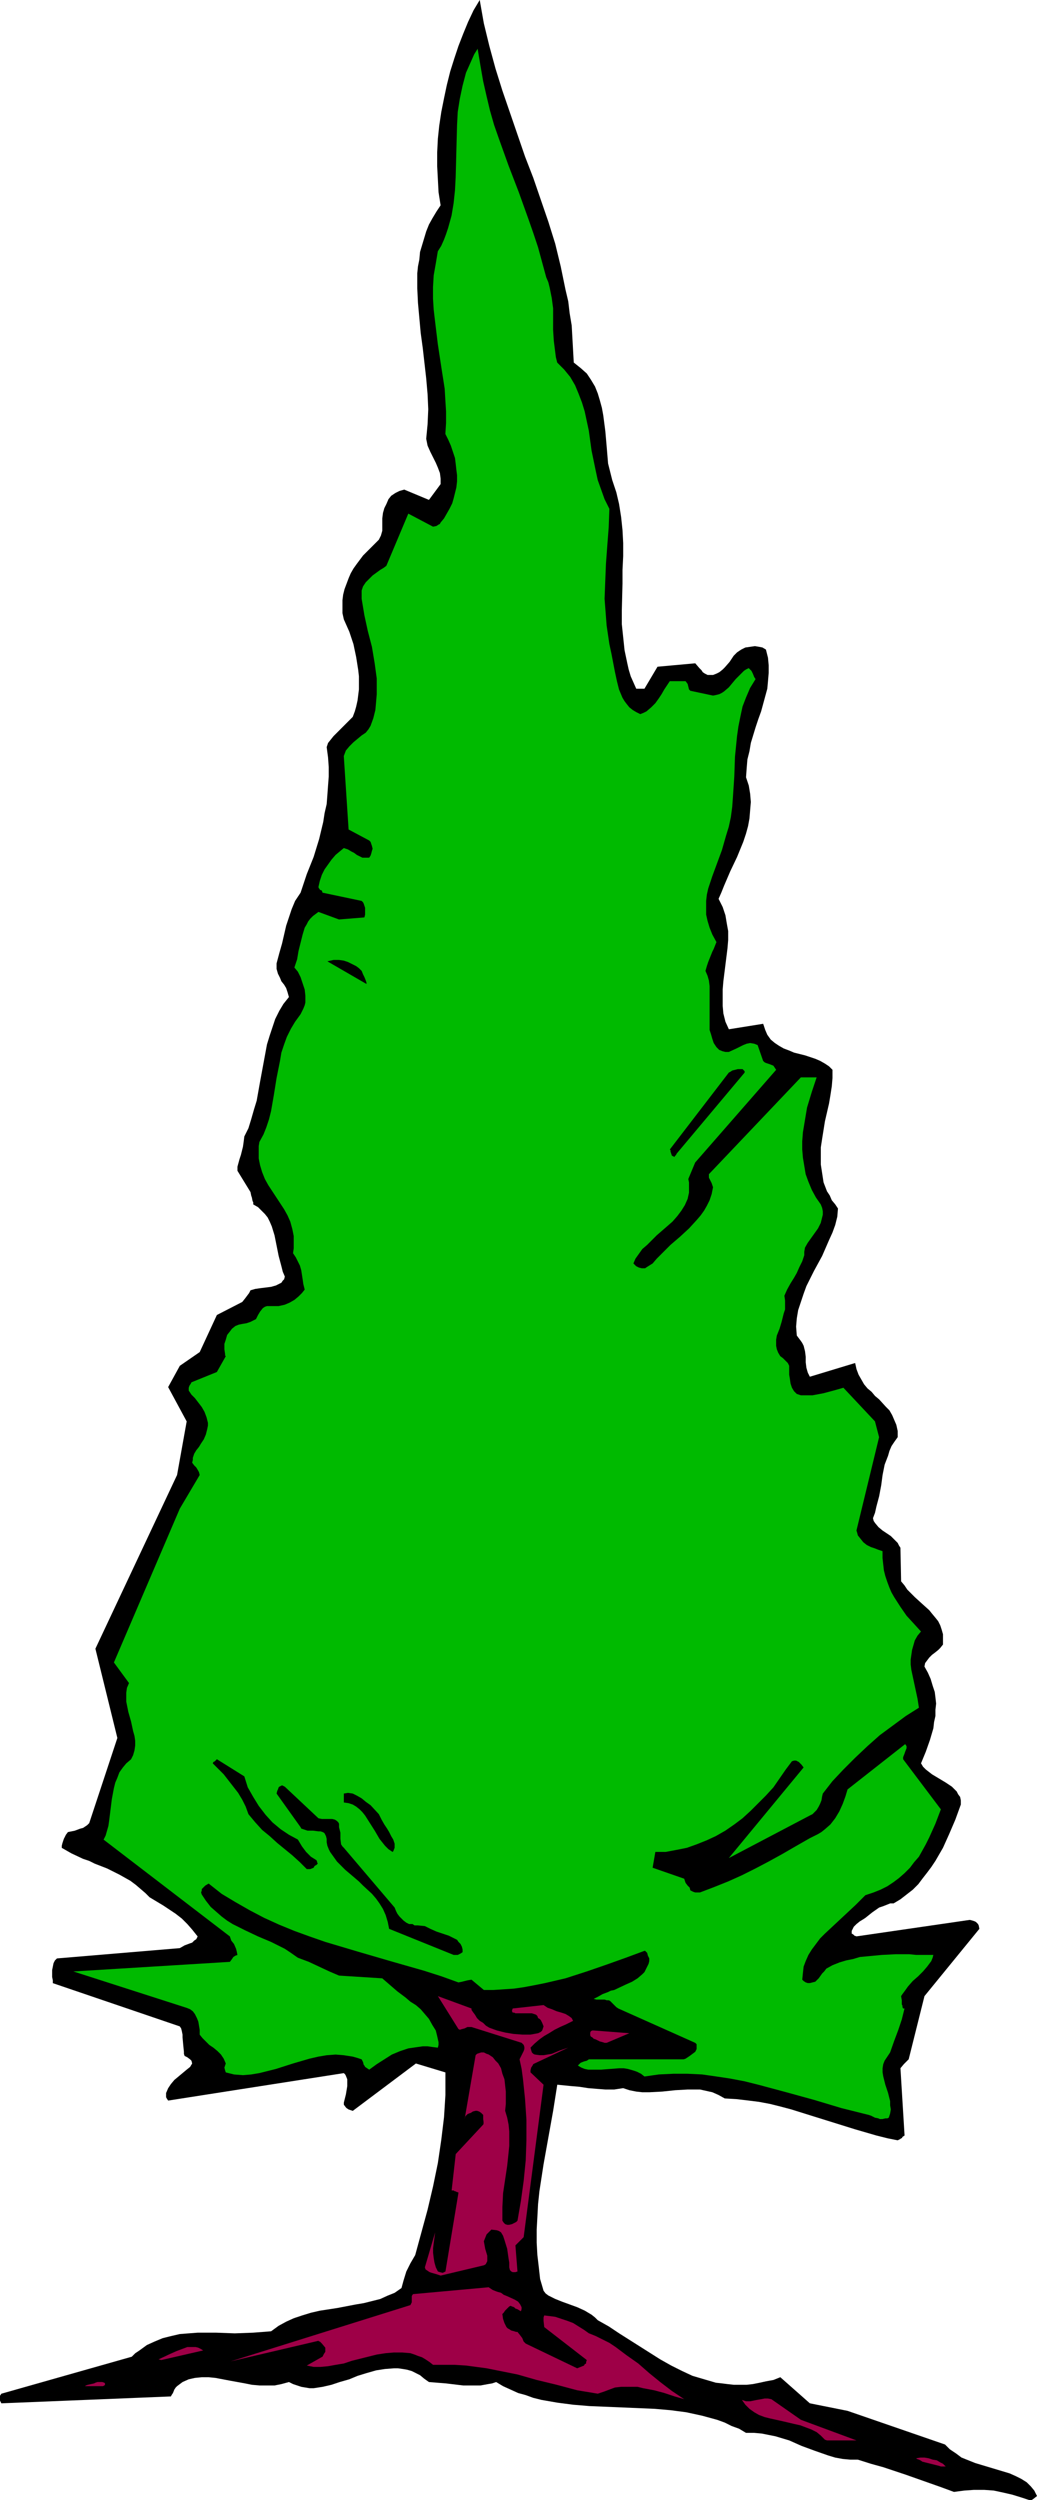 <?xml version="1.0" encoding="UTF-8" standalone="no"?>
<svg
   version="1.0"
   width="64.589mm"
   height="155.668mm"
   id="svg15"
   sodipodi:docname="Tree 124.wmf"
   xmlns:inkscape="http://www.inkscape.org/namespaces/inkscape"
   xmlns:sodipodi="http://sodipodi.sourceforge.net/DTD/sodipodi-0.dtd"
   xmlns="http://www.w3.org/2000/svg"
   xmlns:svg="http://www.w3.org/2000/svg">
  <sodipodi:namedview
     id="namedview15"
     pagecolor="#ffffff"
     bordercolor="#000000"
     borderopacity="0.25"
     inkscape:showpageshadow="2"
     inkscape:pageopacity="0.0"
     inkscape:pagecheckerboard="0"
     inkscape:deskcolor="#d1d1d1"
     inkscape:document-units="mm" />
  <defs
     id="defs1">
    <pattern
       id="WMFhbasepattern"
       patternUnits="userSpaceOnUse"
       width="6"
       height="6"
       x="0"
       y="0" />
  </defs>
  <path
     style="fill:#000000;fill-opacity:1;fill-rule:evenodd;stroke:none"
     d="m 242.339,588.353 h 0.485 l 0.485,-0.323 0.808,-0.646 -0.646,-1.293 -0.808,-0.97 -0.969,-0.97 -1.292,-0.808 -1.292,-0.646 -1.454,-0.646 -3.231,-0.97 -3.231,-0.97 -1.616,-0.485 -1.616,-0.646 -1.616,-0.646 -1.292,-0.97 -1.454,-0.97 -1.131,-1.131 -22.941,-7.918 -8.886,-1.778 -6.947,-6.14 -1.616,0.646 -1.777,0.323 -1.454,0.323 -1.616,0.323 -1.454,0.162 h -1.616 -1.454 l -1.454,-0.162 -1.292,-0.162 -1.454,-0.162 -2.747,-0.808 -2.747,-0.808 -2.423,-1.131 -2.585,-1.293 -2.585,-1.454 -4.847,-3.07 -4.847,-3.07 -2.423,-1.616 -2.585,-1.454 -0.646,-0.646 -0.808,-0.646 -1.616,-0.97 -1.777,-0.808 -3.554,-1.293 -1.616,-0.646 -1.616,-0.808 -0.646,-0.485 -0.485,-0.646 -0.808,-2.747 -0.323,-2.909 -0.323,-2.747 -0.162,-2.909 v -3.07 l 0.162,-2.909 0.162,-3.07 0.323,-3.07 0.969,-6.302 1.131,-6.302 1.131,-6.302 0.485,-3.07 0.485,-3.07 1.616,0.162 1.616,0.162 1.939,0.162 2.1,0.323 1.939,0.162 2.1,0.162 h 2.1 l 2.1,-0.323 1.454,0.485 1.616,0.323 1.454,0.162 h 1.616 l 3.07,-0.162 3.07,-0.323 2.908,-0.162 h 1.454 1.454 l 1.454,0.323 1.454,0.323 1.454,0.646 1.454,0.808 2.747,0.162 2.747,0.323 2.585,0.323 2.585,0.485 2.585,0.646 2.423,0.646 5.17,1.616 9.855,3.07 5.008,1.454 2.585,0.646 2.423,0.485 0.323,-0.162 0.323,-0.162 v 0 l 0.162,-0.162 h 0.162 l 0.162,-0.323 0.485,-0.323 -0.969,-15.836 0.808,-0.97 0.485,-0.485 0.646,-0.646 3.716,-14.866 12.925,-15.836 -0.162,-0.808 -0.162,-0.323 -0.162,-0.162 -0.323,-0.323 -0.323,-0.162 -0.485,-0.162 -0.646,-0.162 -26.657,3.878 -0.485,-0.162 -0.323,-0.323 -0.323,-0.162 v -0.323 -0.323 l 0.162,-0.323 0.323,-0.646 0.646,-0.646 0.808,-0.646 0.808,-0.485 0.485,-0.323 1.616,-1.293 1.616,-1.131 0.969,-0.323 0.808,-0.323 0.808,-0.323 h 0.808 l 1.616,-0.97 1.454,-1.131 1.454,-1.131 1.292,-1.293 0.969,-1.293 1.131,-1.454 0.969,-1.293 0.969,-1.454 1.777,-3.07 1.454,-3.232 1.454,-3.393 1.292,-3.555 v -0.97 l -0.162,-0.808 -0.485,-0.646 -0.323,-0.646 -0.646,-0.646 -0.485,-0.485 -1.454,-0.97 -1.616,-0.97 -1.616,-0.97 -1.454,-1.131 -0.646,-0.646 -0.485,-0.808 1.131,-2.747 0.969,-2.747 0.808,-2.747 0.162,-1.454 0.323,-1.454 v -1.454 l 0.162,-1.454 -0.162,-1.454 -0.162,-1.293 -0.485,-1.454 -0.485,-1.616 -0.646,-1.454 -0.808,-1.454 0.162,-0.808 0.485,-0.646 0.485,-0.646 0.646,-0.646 0.646,-0.485 0.808,-0.646 0.485,-0.485 0.646,-0.808 v -1.293 -1.131 l -0.323,-1.131 -0.323,-0.97 -0.485,-0.97 -0.646,-0.808 -0.808,-0.97 -0.646,-0.808 -1.616,-1.454 -1.777,-1.616 -1.777,-1.778 -0.646,-0.97 -0.808,-0.97 -0.162,-7.918 -0.323,-0.485 -0.323,-0.646 -0.808,-0.808 -0.808,-0.808 -0.969,-0.646 -0.969,-0.646 -0.969,-0.808 -0.808,-0.97 -0.323,-0.485 -0.162,-0.646 0.485,-1.293 0.323,-1.454 0.646,-2.424 0.485,-2.585 0.323,-2.424 0.485,-2.424 0.808,-2.101 0.323,-1.131 0.485,-1.131 0.646,-0.97 0.808,-1.131 v -1.454 l -0.323,-1.454 -0.485,-1.131 -0.485,-1.131 -0.646,-1.131 -0.808,-0.808 -1.616,-1.778 -0.969,-0.808 -0.808,-0.97 -0.969,-0.808 -0.808,-0.97 -0.646,-1.131 -0.646,-1.131 -0.485,-1.293 -0.323,-1.454 -10.663,3.232 -0.485,-0.97 -0.323,-1.131 -0.162,-1.293 v -1.293 l -0.162,-1.293 -0.323,-1.293 -0.323,-0.646 -0.323,-0.485 -0.485,-0.646 -0.485,-0.646 -0.162,-2.101 0.162,-1.939 0.323,-1.939 0.646,-1.939 0.646,-1.939 0.646,-1.778 1.777,-3.555 1.939,-3.555 1.616,-3.717 0.808,-1.778 0.646,-1.778 0.485,-1.939 0.162,-1.939 -0.646,-0.97 -0.808,-0.97 -0.485,-1.131 -0.646,-0.97 -0.808,-2.101 -0.323,-2.101 -0.323,-2.101 v -1.939 -2.101 l 0.323,-2.101 0.646,-4.04 0.969,-4.201 0.323,-1.939 0.323,-2.101 0.162,-1.939 v -1.939 l -0.808,-0.808 -0.969,-0.646 -1.131,-0.646 -1.131,-0.485 -2.423,-0.808 -1.292,-0.323 -1.292,-0.323 -1.131,-0.485 -1.292,-0.485 -1.131,-0.646 -0.969,-0.646 -0.969,-0.808 -0.808,-1.131 -0.485,-1.131 -0.485,-1.454 -8.078,1.293 -0.808,-1.778 -0.485,-1.939 -0.162,-1.778 v -1.939 -1.939 l 0.162,-1.939 0.485,-3.878 0.485,-3.878 0.162,-1.939 v -2.101 l -0.323,-1.778 -0.323,-1.939 -0.646,-1.939 -0.485,-0.97 -0.485,-0.97 0.646,-1.454 0.646,-1.616 1.454,-3.393 1.616,-3.393 1.454,-3.555 0.646,-1.939 0.485,-1.778 0.323,-1.778 0.162,-1.939 0.162,-1.939 -0.162,-1.939 -0.323,-1.939 -0.646,-1.939 0.162,-2.262 0.162,-1.939 0.485,-1.939 0.323,-1.939 1.131,-3.717 0.646,-1.939 0.646,-1.778 0.969,-3.555 0.485,-1.778 0.162,-1.778 0.162,-1.939 v -1.778 l -0.162,-1.778 -0.485,-1.939 -0.808,-0.485 -0.808,-0.162 -0.969,-0.162 -1.131,0.162 -1.131,0.162 -0.969,0.485 -0.969,0.646 -0.808,0.808 -0.969,1.454 -1.131,1.293 -0.485,0.485 -0.808,0.646 -0.646,0.323 -0.808,0.323 h -0.646 -0.646 l -0.646,-0.323 -0.485,-0.323 -0.323,-0.485 -0.485,-0.485 -0.969,-1.131 -8.886,0.808 -3.07,5.171 h -0.323 -1.131 -0.485 l -0.646,-1.454 -0.646,-1.454 -0.485,-1.616 -0.323,-1.454 -0.646,-3.07 -0.323,-3.07 -0.323,-3.07 v -3.232 l 0.162,-6.302 v -3.232 l 0.162,-3.232 v -3.07 l -0.162,-3.07 -0.323,-3.07 -0.485,-3.07 -0.646,-2.747 -0.485,-1.454 -0.485,-1.454 -0.485,-1.939 -0.485,-1.939 -0.323,-3.878 -0.323,-3.717 -0.485,-3.717 -0.323,-1.778 -0.485,-1.778 -0.485,-1.616 -0.646,-1.616 -0.969,-1.616 -0.969,-1.454 -1.454,-1.293 -0.808,-0.646 -0.808,-0.646 -0.162,-2.909 -0.162,-2.909 -0.162,-2.909 -0.485,-2.909 -0.323,-2.747 -0.646,-2.747 -1.131,-5.494 -1.292,-5.333 -1.616,-5.171 -1.777,-5.171 -1.777,-5.171 -1.939,-5.009 -1.777,-5.171 -1.777,-5.171 -1.777,-5.171 -1.616,-5.171 -1.454,-5.333 L 113.899,5.494 113.414,2.747 112.93,0 l -1.454,2.424 -1.292,2.747 -1.131,2.747 -1.131,2.909 -0.969,2.909 -0.969,3.07 -0.808,3.232 -0.646,3.07 -0.646,3.232 -0.485,3.232 -0.323,3.07 -0.162,3.232 v 3.232 l 0.162,3.07 0.162,3.07 0.485,3.07 -0.969,1.454 -0.969,1.616 -0.808,1.454 -0.646,1.616 -0.485,1.616 -0.485,1.616 -0.485,1.616 -0.162,1.778 -0.323,1.616 -0.162,1.616 v 3.555 l 0.162,3.393 0.323,3.555 0.323,3.555 0.485,3.555 0.808,7.11 0.323,3.717 0.162,3.555 -0.162,3.555 -0.323,3.393 0.323,1.616 0.646,1.454 1.292,2.585 0.485,1.131 0.485,1.293 0.162,1.293 v 0.646 0.646 l -2.747,3.717 -5.816,-2.424 -1.131,0.323 -0.969,0.485 -0.969,0.646 -0.646,0.808 -0.485,1.131 -0.485,0.97 -0.323,1.131 -0.162,1.293 v 1.616 0.646 0.646 l -0.323,1.131 -0.485,0.97 -1.777,1.778 -1.939,1.939 -1.454,1.939 -0.808,1.131 -0.646,1.131 -0.485,1.131 -0.485,1.293 -0.485,1.293 -0.323,1.293 -0.162,1.293 v 1.454 1.616 l 0.323,1.454 1.292,2.909 0.969,2.909 0.646,3.07 0.485,3.07 0.162,1.454 v 1.616 1.454 l -0.162,1.293 -0.162,1.293 -0.323,1.454 -0.323,1.131 -0.485,1.293 -0.969,0.97 -0.969,0.97 -0.969,0.97 -1.616,1.616 -0.646,0.808 -0.646,0.808 -0.323,0.97 0.323,2.424 0.162,2.262 v 2.262 l -0.162,2.101 -0.162,2.262 -0.162,2.101 -0.485,2.101 -0.323,2.101 -0.969,4.04 -1.292,4.201 -1.616,4.04 -1.454,4.363 -0.646,0.97 -0.646,0.97 -0.808,1.939 -0.646,1.939 -0.646,1.939 -0.485,2.101 -0.485,2.101 -0.646,2.262 -0.646,2.424 v 0.646 0.646 l 0.323,1.131 0.485,0.97 0.323,0.808 0.646,0.808 0.485,0.808 0.323,0.97 0.323,1.131 -1.292,1.616 -0.969,1.616 -0.969,1.939 -0.646,1.939 -0.646,1.939 -0.646,2.101 -0.808,4.363 -0.808,4.363 -0.808,4.525 -0.646,2.101 -0.646,2.262 -0.646,2.101 -0.969,1.939 -0.162,1.293 -0.162,1.131 -0.485,1.939 -0.323,0.97 -0.485,1.778 v 0.97 l 3.07,5.009 0.162,0.808 0.162,0.485 0.162,0.808 0.162,0.323 v 0.485 l 1.131,0.646 0.808,0.808 0.808,0.808 0.646,0.808 0.485,0.97 0.485,1.131 0.646,2.101 0.485,2.424 0.485,2.424 0.646,2.424 0.323,1.293 0.485,1.131 -0.162,0.646 -0.323,0.323 -0.323,0.485 -0.323,0.162 -0.969,0.485 -1.131,0.323 -2.585,0.323 -1.131,0.162 -1.131,0.323 -0.323,0.646 -0.485,0.646 -0.485,0.646 -0.646,0.808 -5.978,3.07 -4.039,8.726 -4.685,3.232 -2.747,5.009 4.362,8.08 -2.262,12.604 -19.226,40.883 5.17,21.007 -6.624,20.037 -0.485,0.485 -0.485,0.323 -0.485,0.323 -0.646,0.162 -1.292,0.485 -0.808,0.162 -0.808,0.162 -0.485,0.646 -0.485,0.97 -0.323,0.97 -0.162,0.646 v 0.485 l 1.131,0.646 1.131,0.646 2.747,1.293 1.454,0.485 1.292,0.646 2.908,1.131 2.908,1.454 2.585,1.454 1.292,0.97 1.131,0.97 1.131,0.97 0.969,0.97 1.616,0.97 1.616,0.97 1.454,0.97 1.454,0.97 1.454,1.131 1.292,1.293 1.131,1.293 1.292,1.616 -0.323,0.646 -0.485,0.323 -0.485,0.485 -0.485,0.162 -1.292,0.485 -1.131,0.646 -28.919,2.424 -0.485,0.485 -0.323,0.646 -0.162,0.808 -0.162,0.808 v 1.616 l 0.162,0.808 v 0.646 l 29.888,10.18 0.323,0.485 0.162,0.646 0.162,0.808 v 0.646 l 0.162,1.778 0.162,1.616 v 0.485 l 0.162,0.485 0.323,0.162 0.323,0.162 0.646,0.485 0.323,0.323 0.162,0.646 -0.485,0.808 -0.808,0.646 -0.969,0.808 -0.969,0.808 -0.969,0.808 -0.808,0.97 -0.646,0.97 -0.485,1.131 v 0.97 l 0.162,0.323 0.323,0.485 41.359,-6.464 0.323,0.323 0.162,0.323 0.323,0.808 v 0.808 0.808 l -0.323,1.939 -0.485,1.939 v 0.485 l 0.485,0.646 0.162,0.162 0.485,0.323 0.485,0.162 0.485,0.162 14.863,-11.15 6.947,2.101 v 2.585 2.747 l -0.162,2.585 -0.162,2.585 -0.646,5.332 -0.808,5.494 -1.131,5.494 -1.292,5.494 -1.454,5.333 -1.454,5.332 -1.131,1.939 -0.969,1.939 -0.646,2.101 -0.485,1.778 -1.616,1.131 -1.616,0.646 -1.777,0.808 -1.939,0.485 -1.939,0.485 -1.939,0.323 -4.201,0.808 -4.201,0.646 -2.1,0.485 -2.1,0.646 -1.939,0.646 -1.777,0.808 -1.777,0.97 -1.777,1.293 -2.1,0.162 -2.1,0.162 -4.362,0.162 -4.362,-0.162 h -4.362 l -2.1,0.162 -2.1,0.162 -2.1,0.485 -1.939,0.485 -1.939,0.808 -1.777,0.808 -1.777,1.293 -0.969,0.646 -0.808,0.808 L 0.323,563.307 0,563.791 v 0.646 0.485 L 0.323,565.569 40.067,563.953 h 0.162 l 0.162,-0.323 0.323,-0.485 0.323,-0.808 0.323,-0.485 0.323,-0.323 0.646,-0.485 0.646,-0.485 1.454,-0.646 1.454,-0.323 1.616,-0.162 h 1.616 l 1.616,0.162 3.393,0.646 1.777,0.323 1.777,0.323 1.616,0.323 1.777,0.162 h 1.777 1.777 l 1.616,-0.323 1.777,-0.485 0.969,0.485 0.969,0.323 0.969,0.323 0.969,0.162 0.969,0.162 h 0.969 l 2.1,-0.323 2.1,-0.485 1.939,-0.646 2.262,-0.646 1.939,-0.808 2.1,-0.646 2.262,-0.646 2.1,-0.323 2.1,-0.162 h 0.969 l 1.131,0.162 0.969,0.162 1.131,0.323 0.969,0.485 0.969,0.485 0.969,0.808 1.131,0.808 4.039,0.323 4.039,0.485 h 2.1 1.939 l 1.777,-0.323 0.969,-0.162 0.969,-0.323 1.616,0.97 1.777,0.808 1.777,0.808 1.777,0.485 1.777,0.646 1.939,0.485 3.716,0.646 3.716,0.485 3.877,0.323 7.755,0.323 7.593,0.323 3.716,0.323 3.716,0.485 3.716,0.808 1.777,0.485 1.777,0.485 1.777,0.646 1.616,0.808 1.777,0.646 1.616,0.97 h 1.939 l 1.777,0.162 1.616,0.323 1.616,0.323 1.616,0.485 1.616,0.485 2.908,1.293 3.07,1.131 3.231,1.131 1.616,0.485 1.777,0.323 1.777,0.162 h 1.777 l 3.07,0.97 2.908,0.808 5.331,1.778 5.493,1.939 2.747,0.97 3.07,1.131 2.423,-0.323 2.262,-0.162 h 2.423 l 2.262,0.162 2.262,0.485 2.1,0.485 2.1,0.646 z"
     id="path1" />
  <path
     style="fill:#9e0047;fill-opacity:1;fill-rule:evenodd;stroke:none"
     d="m 222.467,580.274 -0.485,-0.485 -0.646,-0.323 -0.808,-0.485 -0.969,-0.162 -0.969,-0.323 -0.969,-0.162 h -0.969 l -0.969,0.162 0.162,0.162 0.485,0.162 0.323,0.162 0.485,0.323 1.292,0.323 1.292,0.323 1.292,0.323 0.485,0.162 h 0.485 0.323 0.323 v 0 z"
     id="path2" />
  <path
     style="fill:#9e0047;fill-opacity:1;fill-rule:evenodd;stroke:none"
     d="m 195.648,574.295 h 5.978 l -13.086,-4.848 -6.947,-4.848 -0.808,-0.162 h -0.808 l -0.808,0.162 -0.969,0.162 -0.808,0.162 -0.808,0.162 h -0.969 l -0.969,-0.323 0.808,1.131 0.969,0.97 1.131,0.808 1.131,0.646 1.292,0.485 1.292,0.323 2.908,0.646 2.747,0.646 1.454,0.323 1.292,0.485 1.292,0.485 1.292,0.646 0.969,0.808 0.969,0.97 0.485,0.162 h 0.485 z"
     id="path3" />
  <path
     style="fill:#9e0047;fill-opacity:1;fill-rule:evenodd;stroke:none"
     d="m 161.074,564.599 -1.454,-0.97 -1.454,-0.97 -2.747,-2.101 -2.585,-2.101 -2.585,-2.262 -2.747,-1.939 -2.585,-1.939 -1.454,-0.97 -1.616,-0.808 -1.616,-0.808 -1.616,-0.646 -1.131,-0.808 -1.292,-0.808 -1.292,-0.808 -1.292,-0.485 -1.454,-0.485 -1.454,-0.485 -1.292,-0.162 -1.292,-0.162 -0.162,0.485 v 0.808 l 0.162,1.454 10.017,7.756 -0.162,0.485 v 0.323 l -0.323,0.162 -0.162,0.323 -0.808,0.323 -0.808,0.323 -12.117,-5.817 -0.485,-0.485 -0.323,-0.808 -0.485,-0.646 -0.646,-0.808 h -0.162 -0.162 l -0.485,-0.162 -0.646,-0.162 -0.485,-0.323 -0.323,-0.162 -0.323,-0.323 -0.485,-0.97 -0.323,-0.97 -0.162,-1.131 0.162,-0.162 0.162,-0.162 0.323,-0.485 0.485,-0.485 0.485,-0.485 0.323,-0.162 0.323,0.162 0.485,0.162 0.323,0.323 0.485,0.162 0.808,0.485 0.162,-0.485 v -0.485 l -0.162,-0.323 -0.162,-0.323 -0.485,-0.646 -0.808,-0.485 -1.777,-0.808 -0.808,-0.323 -0.646,-0.485 -0.646,-0.162 -0.485,-0.162 -0.808,-0.323 -0.485,-0.323 -0.485,-0.323 -17.771,1.616 -0.162,0.162 -0.162,0.323 v 0.646 0.808 l -0.162,0.323 -0.162,0.323 -42.328,13.25 20.68,-4.848 0.162,0.162 H 75.287 l 0.485,0.485 0.808,0.97 v 0.97 l -0.323,0.485 -0.323,0.646 -3.716,2.101 0.808,0.162 0.808,0.162 h 1.616 l 1.777,-0.162 1.777,-0.323 1.939,-0.323 1.939,-0.646 3.877,-0.97 1.939,-0.485 2.1,-0.323 1.939,-0.162 h 1.939 l 1.939,0.162 0.969,0.323 0.808,0.323 0.969,0.323 0.808,0.485 0.969,0.646 0.808,0.646 h 2.585 2.585 l 2.585,0.162 2.423,0.323 2.423,0.323 2.423,0.485 4.847,0.97 4.524,1.293 4.685,1.131 4.847,1.293 4.847,0.808 1.454,-0.485 1.292,-0.485 1.292,-0.485 1.454,-0.162 h 1.292 1.292 1.292 l 1.292,0.323 2.585,0.485 2.423,0.646 2.423,0.808 z"
     id="path4" />
  <path
     style="fill:#9e0047;fill-opacity:1;fill-rule:evenodd;stroke:none"
     d="m 20.033,561.529 h 4.201 l 0.323,-0.162 0.162,-0.162 v -0.162 -0.162 l -0.162,-0.162 -0.485,-0.162 H 23.588 22.941 l -0.485,0.162 -0.323,0.162 -1.454,0.323 -0.485,0.162 z"
     id="path5" />
  <path
     style="fill:#9e0047;fill-opacity:1;fill-rule:evenodd;stroke:none"
     d="m 37.966,555.389 9.855,-2.262 -0.485,-0.323 -0.646,-0.323 -0.646,-0.162 h -0.646 -1.292 l -1.292,0.485 -1.292,0.485 -1.454,0.646 -2.747,1.293 z"
     id="path6" />
  <path
     style="fill:#9e0047;fill-opacity:1;fill-rule:evenodd;stroke:none"
     d="m 103.721,535.513 10.178,-2.424 0.323,-0.162 0.162,-0.162 0.323,-0.646 v -0.646 -0.646 l -0.485,-1.616 -0.323,-1.778 0.323,-0.808 0.323,-0.808 0.485,-0.485 0.646,-0.646 1.292,0.162 0.485,0.162 0.485,0.323 0.485,0.808 0.323,0.97 0.646,2.101 0.323,2.262 0.162,0.97 v 1.131 l 0.162,0.646 0.162,0.162 0.162,0.162 0.323,0.162 h 0.323 0.323 l 0.485,-0.162 -0.485,-6.14 0.808,-0.808 0.485,-0.485 0.646,-0.646 4.685,-35.873 -3.07,-2.909 v -0.485 l 0.162,-0.646 0.323,-0.485 0.162,-0.323 0.323,-0.162 7.916,-3.717 -0.969,0.323 -0.969,0.323 -1.939,0.808 -0.969,0.162 -0.969,0.162 h -0.969 l -1.131,-0.162 -0.323,-0.162 -0.323,-0.323 -0.162,-0.485 -0.162,-0.646 0.969,-0.97 1.131,-0.97 1.131,-0.808 1.131,-0.646 1.292,-0.808 1.292,-0.646 1.454,-0.646 1.616,-0.808 -0.162,-0.323 -0.162,-0.323 -0.646,-0.485 -0.808,-0.485 -0.969,-0.323 -1.131,-0.323 -1.131,-0.485 -0.969,-0.323 -0.969,-0.646 -7.27,0.808 -0.162,0.485 v 0.162 l 0.162,0.323 h 0.323 l 0.323,0.162 h 0.485 1.131 1.131 1.131 l 0.485,0.162 0.485,0.162 0.323,0.323 0.162,0.485 0.323,0.162 0.323,0.323 0.323,0.646 0.323,0.808 -0.162,0.485 -0.162,0.485 -0.323,0.323 -0.646,0.323 -1.777,0.323 h -1.939 l -2.1,-0.162 -1.939,-0.323 -1.939,-0.485 -1.777,-0.646 -0.808,-0.485 -0.646,-0.646 -0.808,-0.485 -0.646,-0.646 -0.485,-0.808 -0.485,-0.646 -0.323,-0.485 v -0.162 -0.162 l -7.916,-2.909 4.847,7.756 0.323,0.162 0.485,-0.162 0.646,-0.162 0.646,-0.323 h 0.485 0.485 l 11.794,3.717 0.485,0.485 0.162,0.485 v 0.485 l -0.162,0.485 -0.485,0.97 -0.485,0.97 0.485,2.262 0.323,2.424 0.485,4.686 0.323,4.848 v 4.848 l -0.162,4.686 -0.485,4.848 -0.646,4.686 -0.808,4.686 -0.323,0.323 -0.323,0.162 -0.646,0.323 -0.646,0.162 h -0.485 l -0.485,-0.162 -0.323,-0.323 -0.323,-0.485 v -1.616 -1.616 l 0.162,-3.232 0.485,-3.232 0.485,-3.232 0.323,-3.07 0.162,-1.616 v -1.616 -1.778 l -0.162,-1.616 -0.323,-1.616 -0.485,-1.616 0.162,-1.616 v -1.616 -1.293 l -0.162,-1.454 -0.162,-1.454 -0.485,-1.293 -0.323,-1.293 -0.646,-1.131 -0.646,-0.646 -0.646,-0.808 -0.969,-0.646 -0.485,-0.162 -0.646,-0.323 h -0.646 l -0.485,0.162 -0.485,0.162 -0.323,0.323 -2.585,15.028 0.162,-0.646 0.485,-0.485 0.323,-0.162 0.485,-0.162 0.485,-0.323 0.646,-0.162 h 0.323 l 0.485,0.162 0.485,0.323 0.485,0.485 v 0.323 0.646 l 0.162,1.131 -6.624,7.11 -0.969,8.564 h 0.323 0.162 l 0.162,0.162 h 0.162 v 0 l 0.323,0.162 0.485,0.162 -3.07,18.583 -0.323,0.162 -0.323,0.162 -0.646,-0.162 -0.485,-0.162 -0.485,-0.97 -0.323,-1.131 -0.162,-0.97 -0.162,-1.293 v -1.131 l 0.162,-1.293 0.323,-2.424 -2.423,8.241 0.162,0.485 0.485,0.323 0.485,0.323 0.485,0.162 1.131,0.323 z"
     id="path7" />
  <path
     style="fill:#9e0047;fill-opacity:1;fill-rule:evenodd;stroke:none"
     d="m 113.899,520.323 0.969,-3.555 0.808,-3.555 0.808,-3.878 0.485,-3.717 0.323,-3.878 v -3.878 l -0.162,-3.878 -0.646,-3.878 -0.323,-0.323 h -0.162 -0.323 -0.323 l -0.485,0.485 -0.646,0.323 -1.292,29.733 z"
     id="path8" />
  <path
     style="fill:#00ba00;fill-opacity:1;fill-rule:evenodd;stroke:none"
     d="m 207.765,498.67 0.646,-0.162 h 0.485 l 0.323,-0.162 0.323,-0.97 0.162,-0.97 -0.162,-0.97 v -0.97 l -0.485,-1.939 -0.646,-1.939 -0.485,-1.939 -0.162,-0.97 v -0.97 l 0.162,-0.97 0.323,-0.808 0.646,-0.97 0.646,-0.97 0.969,-2.747 0.969,-2.585 0.808,-2.424 0.646,-2.585 h -0.323 l -0.162,-0.323 v -0.323 l -0.162,-0.323 v -0.97 l -0.162,-0.97 0.323,-0.485 0.485,-0.646 0.808,-1.131 1.131,-1.293 1.292,-1.131 1.131,-1.131 0.969,-1.131 0.969,-1.293 0.323,-0.808 0.162,-0.646 h -1.292 -1.292 -1.454 l -1.616,-0.162 h -3.231 l -3.231,0.162 -3.393,0.323 -1.777,0.162 -1.616,0.485 -1.616,0.323 -1.616,0.485 -1.616,0.646 -1.454,0.808 -0.485,0.646 -0.485,0.485 -0.808,1.131 -0.323,0.323 -0.485,0.485 -0.646,0.162 -0.646,0.162 h -0.485 l -0.485,-0.162 -0.485,-0.323 -0.323,-0.323 0.162,-1.616 0.162,-1.454 0.485,-1.293 0.646,-1.454 0.808,-1.293 0.969,-1.293 0.969,-1.293 1.131,-1.131 2.423,-2.262 2.423,-2.262 2.423,-2.262 1.131,-1.131 1.131,-1.131 1.939,-0.646 1.616,-0.646 1.616,-0.808 1.454,-0.97 1.292,-0.97 1.292,-1.131 1.292,-1.293 0.969,-1.293 1.131,-1.293 0.808,-1.454 0.808,-1.454 0.808,-1.616 1.454,-3.232 1.292,-3.393 -8.886,-11.796 v -0.485 l 0.323,-0.808 0.162,-0.485 0.323,-0.808 v -0.485 l -0.323,-0.485 -13.571,10.665 -0.485,1.616 -0.646,1.778 -0.808,1.778 -0.969,1.616 -1.131,1.454 -1.292,1.131 -0.808,0.646 -0.808,0.485 -0.969,0.485 -0.969,0.485 -3.393,1.939 -3.07,1.778 -3.231,1.778 -3.07,1.616 -3.231,1.616 -3.231,1.454 -3.231,1.293 -3.393,1.293 h -1.131 l -0.485,-0.162 -0.646,-0.323 -0.162,-0.646 -0.485,-0.485 -0.485,-0.646 -0.162,-0.485 -0.162,-0.485 -7.432,-2.585 0.646,-3.717 h 2.423 l 2.585,-0.485 2.423,-0.485 2.262,-0.808 2.423,-0.97 2.1,-0.97 2.262,-1.293 2.1,-1.454 1.939,-1.454 1.939,-1.778 1.777,-1.778 1.777,-1.778 1.777,-1.939 1.454,-2.101 1.454,-2.101 1.454,-1.939 0.485,-0.162 h 0.485 l 0.323,0.162 0.323,0.162 0.646,0.646 0.485,0.646 -17.61,21.33 19.064,-10.019 0.646,-0.323 0.485,-0.485 0.485,-0.485 0.485,-0.808 0.323,-0.646 0.323,-0.808 0.162,-0.97 0.162,-0.646 2.262,-2.909 2.585,-2.747 2.747,-2.747 2.908,-2.747 2.908,-2.585 3.07,-2.262 3.07,-2.262 3.07,-1.939 -0.323,-2.101 -0.485,-2.262 -0.485,-2.262 -0.485,-2.262 -0.162,-1.293 v -1.131 l 0.162,-1.131 0.162,-1.131 0.323,-1.131 0.323,-1.131 0.646,-1.131 0.808,-0.97 -1.616,-1.778 -1.777,-1.939 -1.454,-2.101 -1.454,-2.262 -0.646,-1.131 -0.485,-1.131 -0.485,-1.293 -0.485,-1.454 -0.323,-1.293 -0.162,-1.454 -0.162,-1.454 v -1.616 l -0.969,-0.323 -0.808,-0.323 -0.969,-0.323 -0.969,-0.485 -0.808,-0.646 -0.646,-0.808 -0.646,-0.808 -0.162,-0.646 -0.162,-0.485 5.331,-21.976 -0.969,-3.717 -7.432,-7.918 -2.262,0.646 -2.423,0.646 -2.585,0.485 h -1.292 -1.454 l -0.485,-0.162 -0.485,-0.162 -0.646,-0.646 -0.485,-0.808 -0.323,-0.97 -0.162,-1.131 -0.162,-0.97 v -2.101 l -0.323,-0.646 -0.485,-0.485 -0.646,-0.646 -0.646,-0.485 -0.485,-0.808 -0.323,-0.808 -0.162,-0.808 v -0.646 -0.808 l 0.162,-0.97 0.646,-1.616 0.485,-1.616 0.485,-1.939 0.323,-0.97 v -0.97 -1.131 l -0.162,-1.131 0.646,-1.454 0.808,-1.454 0.808,-1.293 0.646,-1.131 0.646,-1.454 0.646,-1.293 0.485,-1.454 v -0.808 l 0.162,-0.97 0.646,-1.131 0.808,-1.131 0.808,-1.131 0.808,-1.131 0.646,-1.293 0.162,-0.646 0.162,-0.646 0.162,-0.646 v -0.808 l -0.162,-0.808 -0.323,-0.808 -1.131,-1.616 -0.969,-1.778 -0.808,-1.939 -0.646,-1.778 -0.323,-1.939 -0.323,-1.939 -0.162,-1.939 v -1.939 l 0.162,-2.101 0.323,-1.939 0.323,-1.939 0.323,-1.939 1.131,-3.717 1.131,-3.393 h -3.716 l -21.649,22.784 v 0.808 l 0.323,0.646 0.323,0.646 0.162,0.485 0.162,0.485 -0.323,1.616 -0.485,1.454 -0.646,1.293 -0.646,1.131 -0.808,1.131 -0.969,1.131 -1.777,1.939 -2.1,1.939 -2.262,1.939 -2.1,2.101 -1.131,1.131 -0.969,1.131 -1.292,0.808 -0.485,0.323 h -0.162 v 0 h -0.646 l -0.646,-0.162 -0.646,-0.323 -0.323,-0.323 -0.323,-0.323 0.485,-1.131 0.808,-1.131 0.808,-1.131 1.131,-0.97 2.262,-2.262 2.423,-2.101 1.292,-1.131 1.131,-1.293 0.969,-1.293 0.808,-1.293 0.646,-1.454 0.323,-1.454 v -0.646 -0.808 -0.97 l -0.162,-0.808 1.616,-3.878 19.064,-21.815 -0.323,-0.485 -0.323,-0.485 -0.808,-0.323 -0.969,-0.323 -0.323,-0.162 -0.323,-0.323 -1.292,-3.717 -0.808,-0.323 -0.969,-0.162 -0.808,0.162 -0.808,0.323 -1.616,0.808 -1.777,0.808 h -0.808 l -0.646,-0.162 -0.808,-0.323 -0.323,-0.323 -0.323,-0.323 -0.646,-0.97 -0.323,-0.97 -0.323,-1.131 -0.323,-0.97 v -2.262 -2.262 -2.424 -2.262 -1.131 l -0.162,-1.293 -0.323,-1.131 -0.485,-1.131 0.323,-1.131 0.323,-0.97 0.323,-0.808 0.323,-0.808 0.323,-0.808 0.323,-0.646 0.323,-0.808 0.323,-0.808 -0.969,-1.778 -0.646,-1.616 -0.485,-1.616 -0.323,-1.454 v -1.616 -1.616 l 0.162,-1.454 0.323,-1.454 0.969,-2.909 1.131,-3.07 1.131,-3.07 0.969,-3.393 0.646,-2.101 0.485,-2.262 0.323,-2.424 0.162,-2.262 0.323,-4.848 0.162,-4.686 0.485,-4.848 0.323,-2.262 0.485,-2.424 0.485,-2.262 0.808,-2.101 0.969,-2.262 1.292,-2.101 -0.323,-0.485 -0.323,-0.808 -0.323,-0.646 -0.323,-0.323 -0.323,-0.323 -0.646,0.323 -0.485,0.323 -0.969,0.97 -0.969,0.97 -0.808,0.97 -0.808,0.97 -1.131,0.97 -0.485,0.323 -0.646,0.323 -0.646,0.162 -0.808,0.162 -5.331,-1.131 -0.323,-0.323 -0.162,-0.646 -0.162,-0.646 -0.485,-0.646 h -3.716 l -0.646,0.97 -0.646,0.97 -0.646,1.131 -0.646,0.97 -0.808,1.131 -0.969,0.97 -1.131,0.97 -0.646,0.323 -0.808,0.323 -0.969,-0.485 -0.808,-0.485 -0.808,-0.646 -0.646,-0.808 -0.485,-0.646 -0.485,-0.808 -0.808,-1.939 -0.485,-1.939 -0.485,-2.262 -0.808,-4.201 -0.485,-2.262 -0.646,-4.363 -0.162,-2.101 -0.323,-4.201 0.162,-4.201 0.162,-4.04 0.323,-4.363 0.323,-4.201 0.162,-4.363 -1.131,-2.262 -0.808,-2.262 -0.808,-2.262 -0.485,-2.262 -0.969,-4.686 -0.646,-4.686 -0.485,-2.262 -0.485,-2.262 -0.646,-2.101 -0.808,-2.101 -0.808,-1.939 -1.131,-1.939 -1.454,-1.778 -0.808,-0.808 -0.808,-0.808 -0.323,-1.293 -0.162,-1.293 -0.323,-2.585 -0.162,-2.585 V 75.14 72.554 l -0.323,-2.424 -0.485,-2.424 -0.323,-1.293 -0.485,-1.131 -0.969,-3.555 -0.969,-3.555 -1.131,-3.393 -1.131,-3.232 -2.262,-6.302 -2.423,-6.302 -2.262,-6.302 -1.131,-3.232 -0.969,-3.393 -0.808,-3.393 -0.808,-3.555 -0.646,-3.717 -0.646,-3.878 -0.808,1.293 -0.646,1.454 -0.646,1.454 -0.646,1.454 -0.808,3.07 -0.646,3.07 -0.485,3.07 -0.162,3.07 -0.162,6.14 -0.162,6.14 -0.162,3.07 -0.323,3.07 -0.485,2.909 -0.808,2.909 -0.485,1.454 -0.485,1.293 -0.646,1.454 -0.808,1.293 -0.485,2.909 -0.485,2.747 -0.162,2.747 v 2.747 l 0.162,2.585 0.323,2.747 0.646,5.333 0.808,5.333 0.808,5.171 0.162,2.747 0.162,2.585 v 2.747 l -0.162,2.585 0.646,1.293 0.646,1.454 0.485,1.454 0.485,1.454 0.162,1.293 0.162,1.454 0.162,1.293 v 1.454 l -0.162,1.454 -0.323,1.293 -0.323,1.293 -0.323,1.131 -0.646,1.293 -0.646,1.131 -0.646,1.131 -0.808,0.97 -0.162,0.323 -0.323,0.162 -0.485,0.323 -0.808,0.162 -5.816,-3.07 -5.17,12.281 -0.646,0.485 -0.808,0.485 -1.777,1.293 -0.808,0.808 -0.808,0.808 -0.646,0.97 -0.323,0.97 v 1.939 l 0.646,3.878 0.808,3.717 0.969,3.717 0.646,3.878 0.485,3.555 v 1.939 1.778 l -0.162,1.939 -0.162,1.778 -0.485,1.939 -0.646,1.778 -0.485,0.808 -0.646,0.808 -0.969,0.646 -0.969,0.808 -0.969,0.808 -0.969,0.97 -0.808,0.97 -0.485,1.293 1.131,17.29 4.847,2.585 0.323,0.323 0.162,0.485 0.162,0.485 0.162,0.646 -0.162,0.485 -0.162,0.646 -0.162,0.485 -0.323,0.485 h -0.808 -0.808 l -0.646,-0.323 -0.646,-0.323 -0.646,-0.485 -0.646,-0.323 -0.808,-0.485 -0.969,-0.323 -0.969,0.808 -0.969,0.808 -0.969,1.131 -0.808,1.131 -0.808,1.131 -0.646,1.293 -0.485,1.454 -0.323,1.454 0.162,0.323 0.162,0.162 v 0.162 h 0.162 l 0.323,0.162 0.162,0.485 9.209,1.939 0.323,0.323 0.162,0.323 0.323,0.97 v 0.485 0.646 0.485 l -0.162,0.646 -5.978,0.485 -4.847,-1.778 -0.646,0.485 -0.646,0.485 -0.646,0.646 -0.485,0.646 -0.323,0.646 -0.485,0.808 -0.485,1.616 -0.485,1.939 -0.485,1.939 -0.323,1.939 -0.646,1.939 0.808,0.97 0.646,1.293 0.485,1.454 0.485,1.454 0.162,1.454 v 1.616 l -0.162,0.646 -0.323,0.808 -0.323,0.646 -0.323,0.646 -1.292,1.778 -0.969,1.616 -0.969,1.939 -0.646,1.778 -0.646,1.939 -0.323,1.939 -0.808,4.04 -0.646,4.04 -0.646,3.717 -0.485,1.939 -0.646,1.939 -0.646,1.616 -0.969,1.778 -0.162,0.97 v 0.97 0.97 0.97 l 0.323,1.616 0.485,1.616 0.646,1.616 0.808,1.454 3.716,5.656 0.808,1.454 0.646,1.454 0.485,1.778 0.323,1.616 v 0.97 0.97 0.97 l -0.162,1.131 0.646,0.97 0.485,0.97 0.485,0.97 0.323,1.131 0.323,2.101 0.162,1.131 0.323,1.293 -0.646,0.808 -0.808,0.808 -0.969,0.808 -1.131,0.646 -1.131,0.485 -1.454,0.323 h -1.292 -1.454 l -0.485,0.162 -0.485,0.323 -0.646,0.808 -0.485,0.808 -0.485,0.97 -0.323,0.162 -0.323,0.162 -0.646,0.323 -0.969,0.323 -0.969,0.162 -0.808,0.162 -0.808,0.323 -0.808,0.646 -0.485,0.646 -0.646,0.808 -0.323,1.131 -0.323,0.97 v 1.293 l 0.162,1.131 v 0.323 l 0.162,0.162 v 0 l -2.1,3.717 -5.978,2.424 -0.162,0.323 -0.323,0.485 -0.162,0.485 v 0.646 l 0.646,0.97 0.808,0.808 1.616,2.101 0.646,1.131 0.485,1.293 0.323,1.293 v 0.646 l -0.162,0.808 -0.162,0.646 -0.162,0.646 -0.485,1.131 -0.646,0.97 -0.485,0.808 -0.646,0.808 -0.485,0.808 -0.323,0.97 v 0.485 l -0.162,0.646 0.485,0.646 0.485,0.485 0.485,0.808 0.162,0.323 0.162,0.646 -4.685,7.918 -15.51,36.196 3.554,4.848 -0.485,1.131 -0.162,1.131 v 0.97 1.131 l 0.485,2.424 0.646,2.262 0.485,2.262 0.323,1.131 0.162,1.131 v 1.131 l -0.162,1.131 -0.323,1.131 -0.485,0.97 -1.131,0.97 -0.808,0.97 -0.808,1.131 -0.485,1.293 -0.485,1.131 -0.323,1.293 -0.485,2.585 -0.323,2.585 -0.323,2.585 -0.162,1.131 -0.323,1.131 -0.323,1.131 -0.485,0.97 29.727,22.784 0.162,0.485 0.162,0.485 0.646,0.808 0.485,1.131 0.162,0.646 0.162,0.808 -0.485,0.162 -0.485,0.323 -0.323,0.485 -0.485,0.646 -36.835,2.262 26.657,8.564 0.808,0.323 0.646,0.485 0.485,0.646 0.485,0.97 0.323,0.808 0.162,0.97 0.162,0.97 v 1.131 l 0.646,0.808 0.808,0.808 0.808,0.808 0.969,0.646 0.969,0.808 0.808,0.808 0.646,0.97 0.485,1.131 -0.162,0.485 -0.162,0.485 0.162,0.646 0.162,0.485 1.939,0.485 2.1,0.162 1.939,-0.162 1.939,-0.323 1.939,-0.485 1.939,-0.485 4.039,-1.293 3.877,-1.131 2.1,-0.485 1.939,-0.323 2.1,-0.162 1.939,0.162 2.1,0.323 1.131,0.323 0.969,0.323 0.162,0.323 0.162,0.323 0.162,0.646 0.162,0.162 0.162,0.323 0.485,0.323 0.485,0.323 1.777,-1.293 1.777,-1.131 1.777,-1.131 1.939,-0.808 1.939,-0.646 1.131,-0.162 1.131,-0.162 1.131,-0.162 h 1.131 l 1.131,0.162 1.292,0.162 0.162,-0.646 v -0.646 l -0.323,-1.454 -0.323,-1.293 -0.808,-1.293 -0.808,-1.454 -0.969,-1.131 -0.969,-1.131 -1.131,-0.97 -1.292,-0.808 -1.131,-0.97 -1.939,-1.454 -3.554,-3.07 -10.178,-0.646 -1.131,-0.485 -1.131,-0.485 -2.423,-1.131 -2.423,-1.131 -1.292,-0.485 -1.292,-0.485 -1.616,-1.131 -1.454,-0.97 -3.231,-1.616 -3.07,-1.293 -3.07,-1.454 -2.908,-1.454 -1.292,-0.808 -1.292,-0.97 -1.292,-1.131 -1.292,-1.131 -1.131,-1.454 -0.969,-1.454 -0.162,-0.485 0.162,-0.485 v -0.323 l 0.323,-0.323 0.485,-0.485 0.808,-0.485 3.07,2.424 3.231,1.939 3.393,1.939 3.393,1.778 3.554,1.616 3.554,1.454 3.554,1.293 3.716,1.293 7.593,2.262 7.755,2.262 7.916,2.262 4.039,1.293 4.039,1.454 0.808,-0.162 0.646,-0.162 0.646,-0.162 0.969,-0.162 2.908,2.424 h 2.262 l 2.423,-0.162 2.423,-0.162 2.262,-0.323 2.585,-0.485 2.423,-0.485 4.847,-1.131 5.008,-1.616 4.685,-1.616 4.524,-1.616 4.362,-1.616 h 0.162 l 0.162,0.162 0.323,0.323 0.162,0.646 0.323,0.646 v 0.646 l -0.162,0.646 -0.323,0.646 -0.323,0.646 -0.323,0.646 -0.485,0.485 -1.131,0.97 -1.292,0.808 -1.454,0.646 -2.747,1.293 -0.808,0.162 -0.646,0.323 -1.292,0.485 -1.131,0.646 -0.969,0.485 0.646,0.162 h 0.646 0.808 0.485 l 0.485,0.162 h 0.485 l 0.323,0.162 0.485,0.485 0.646,0.646 0.323,0.323 0.485,0.323 18.095,8.08 0.323,0.323 v 0.485 0.646 l -0.323,0.646 -0.646,0.485 -0.646,0.485 -0.485,0.323 -0.485,0.323 -0.485,0.162 h -22.295 l -0.485,0.323 -0.646,0.162 -0.808,0.323 -0.323,0.323 -0.323,0.323 0.808,0.485 0.808,0.323 0.808,0.162 h 0.969 2.1 l 2.1,-0.162 2.1,-0.162 h 1.131 l 0.969,0.162 1.131,0.323 0.969,0.323 0.969,0.485 0.808,0.646 3.393,-0.485 3.393,-0.162 h 3.393 l 3.393,0.162 3.393,0.485 3.231,0.485 3.393,0.646 3.231,0.808 6.624,1.778 6.462,1.778 6.462,1.939 3.231,0.808 3.231,0.808 0.485,0.162 0.323,0.162 0.646,0.323 0.808,0.162 0.323,0.162 z"
     id="path9" />
  <path
     style="fill:#9e0047;fill-opacity:1;fill-rule:evenodd;stroke:none"
     d="m 142.818,480.734 5.331,-2.262 -8.401,-0.646 h -0.323 l -0.323,0.162 -0.162,0.323 v 0.323 0.323 l 0.162,0.323 0.323,0.162 0.323,0.323 0.485,0.162 0.323,0.162 0.646,0.323 0.646,0.162 0.485,0.162 z"
     id="path10" />
  <path
     style="fill:#000000;fill-opacity:1;fill-rule:evenodd;stroke:none"
     d="m 106.791,460.05 h 0.485 0.485 l 0.646,-0.323 0.485,-0.323 v -0.646 l -0.162,-0.646 -0.323,-0.646 -0.485,-0.485 -0.323,-0.485 -0.646,-0.323 -1.292,-0.646 -1.454,-0.485 -1.454,-0.485 -1.454,-0.646 -1.292,-0.646 -1.616,-0.162 h -0.808 l -0.485,-0.323 h -0.808 l -0.646,-0.323 -0.646,-0.485 -0.485,-0.485 -0.485,-0.485 -0.485,-0.646 -0.323,-0.646 -0.323,-0.808 -11.955,-14.058 v 0 l -0.323,-0.323 -0.323,-0.485 -0.162,-1.293 v -0.808 -0.646 l -0.323,-1.293 v -0.485 -0.323 l -0.162,-0.323 -0.323,-0.323 -0.485,-0.323 -0.646,-0.162 h -1.616 -0.808 l -0.808,-0.162 -7.916,-7.433 -0.323,-0.162 -0.323,-0.162 -0.323,0.162 -0.323,0.162 -0.162,0.162 -0.162,0.485 -0.162,0.323 -0.162,0.646 5.655,7.918 0.162,0.323 0.485,0.162 0.485,0.162 0.485,0.162 h 1.292 l 1.292,0.162 h 0.485 l 0.485,0.162 0.323,0.162 0.162,0.162 0.323,0.646 0.162,0.646 v 0.808 l 0.162,0.808 0.323,0.808 0.323,0.646 0.808,1.131 0.808,1.131 0.969,0.97 0.969,0.97 2.1,1.778 1.131,0.97 0.969,0.97 2.1,1.939 0.969,1.131 0.808,1.131 0.808,1.293 0.646,1.454 0.485,1.616 0.323,1.616 z"
     id="path11" />
  <path
     style="fill:#000000;fill-opacity:1;fill-rule:evenodd;stroke:none"
     d="m 73.025,439.851 0.808,-0.323 0.162,-0.323 0.162,-0.162 0.323,-0.162 0.162,-0.162 0.162,-0.162 -0.162,-0.323 v -0.162 l -0.162,-0.323 -1.292,-0.808 -1.131,-1.131 -0.969,-1.293 -0.485,-0.808 -0.485,-0.808 -2.1,-1.131 -1.939,-1.293 -1.939,-1.616 -1.616,-1.778 -1.616,-2.101 -1.292,-2.101 -1.292,-2.262 -0.808,-2.585 -6.462,-4.04 -0.485,0.485 -0.323,0.162 -0.162,0.323 1.292,1.293 1.292,1.293 1.131,1.454 1.131,1.454 1.131,1.454 0.969,1.616 0.808,1.616 0.646,1.778 1.616,1.939 1.616,1.778 1.777,1.454 1.777,1.616 3.554,2.909 1.777,1.616 1.616,1.616 z"
     id="path12" />
  <path
     style="fill:#000000;fill-opacity:1;fill-rule:evenodd;stroke:none"
     d="m 92.573,435.65 0.323,-0.808 v 0 -0.97 l -0.323,-0.97 -0.485,-0.808 -0.485,-0.97 -0.485,-0.808 -0.646,-0.97 -0.646,-1.131 -0.646,-1.293 -1.939,-2.101 -1.131,-0.808 -0.969,-0.808 -1.131,-0.646 -0.969,-0.485 -1.131,-0.162 -0.969,0.162 v 2.101 l 1.131,0.162 0.969,0.323 0.808,0.485 0.808,0.646 0.646,0.646 0.646,0.808 1.131,1.778 1.131,1.778 1.131,1.939 0.646,0.808 0.646,0.808 0.808,0.808 0.969,0.646 z"
     id="path13" />
  <path
     style="fill:#000000;fill-opacity:1;fill-rule:evenodd;stroke:none"
     d="m 159.297,271.473 15.994,-19.068 v -0.323 l -0.162,-0.162 -0.323,-0.323 h -0.485 -0.646 l -0.646,0.162 -0.646,0.162 -0.485,0.323 -0.323,0.162 -13.894,18.098 0.162,0.162 v 0.323 l 0.323,0.97 0.323,0.162 0.323,0.162 v -0.162 l 0.162,-0.162 0.162,-0.162 z"
     id="path14" />
  <path
     style="fill:#000000;fill-opacity:1;fill-rule:evenodd;stroke:none"
     d="m 86.273,231.237 -0.162,-0.485 -0.323,-0.808 -0.323,-0.646 -0.323,-0.808 -0.646,-0.646 -0.646,-0.485 -0.969,-0.485 -0.969,-0.485 -0.969,-0.323 -1.131,-0.162 H 78.518 l -1.454,0.323 9.209,5.332 z"
     id="path15" />
</svg>
